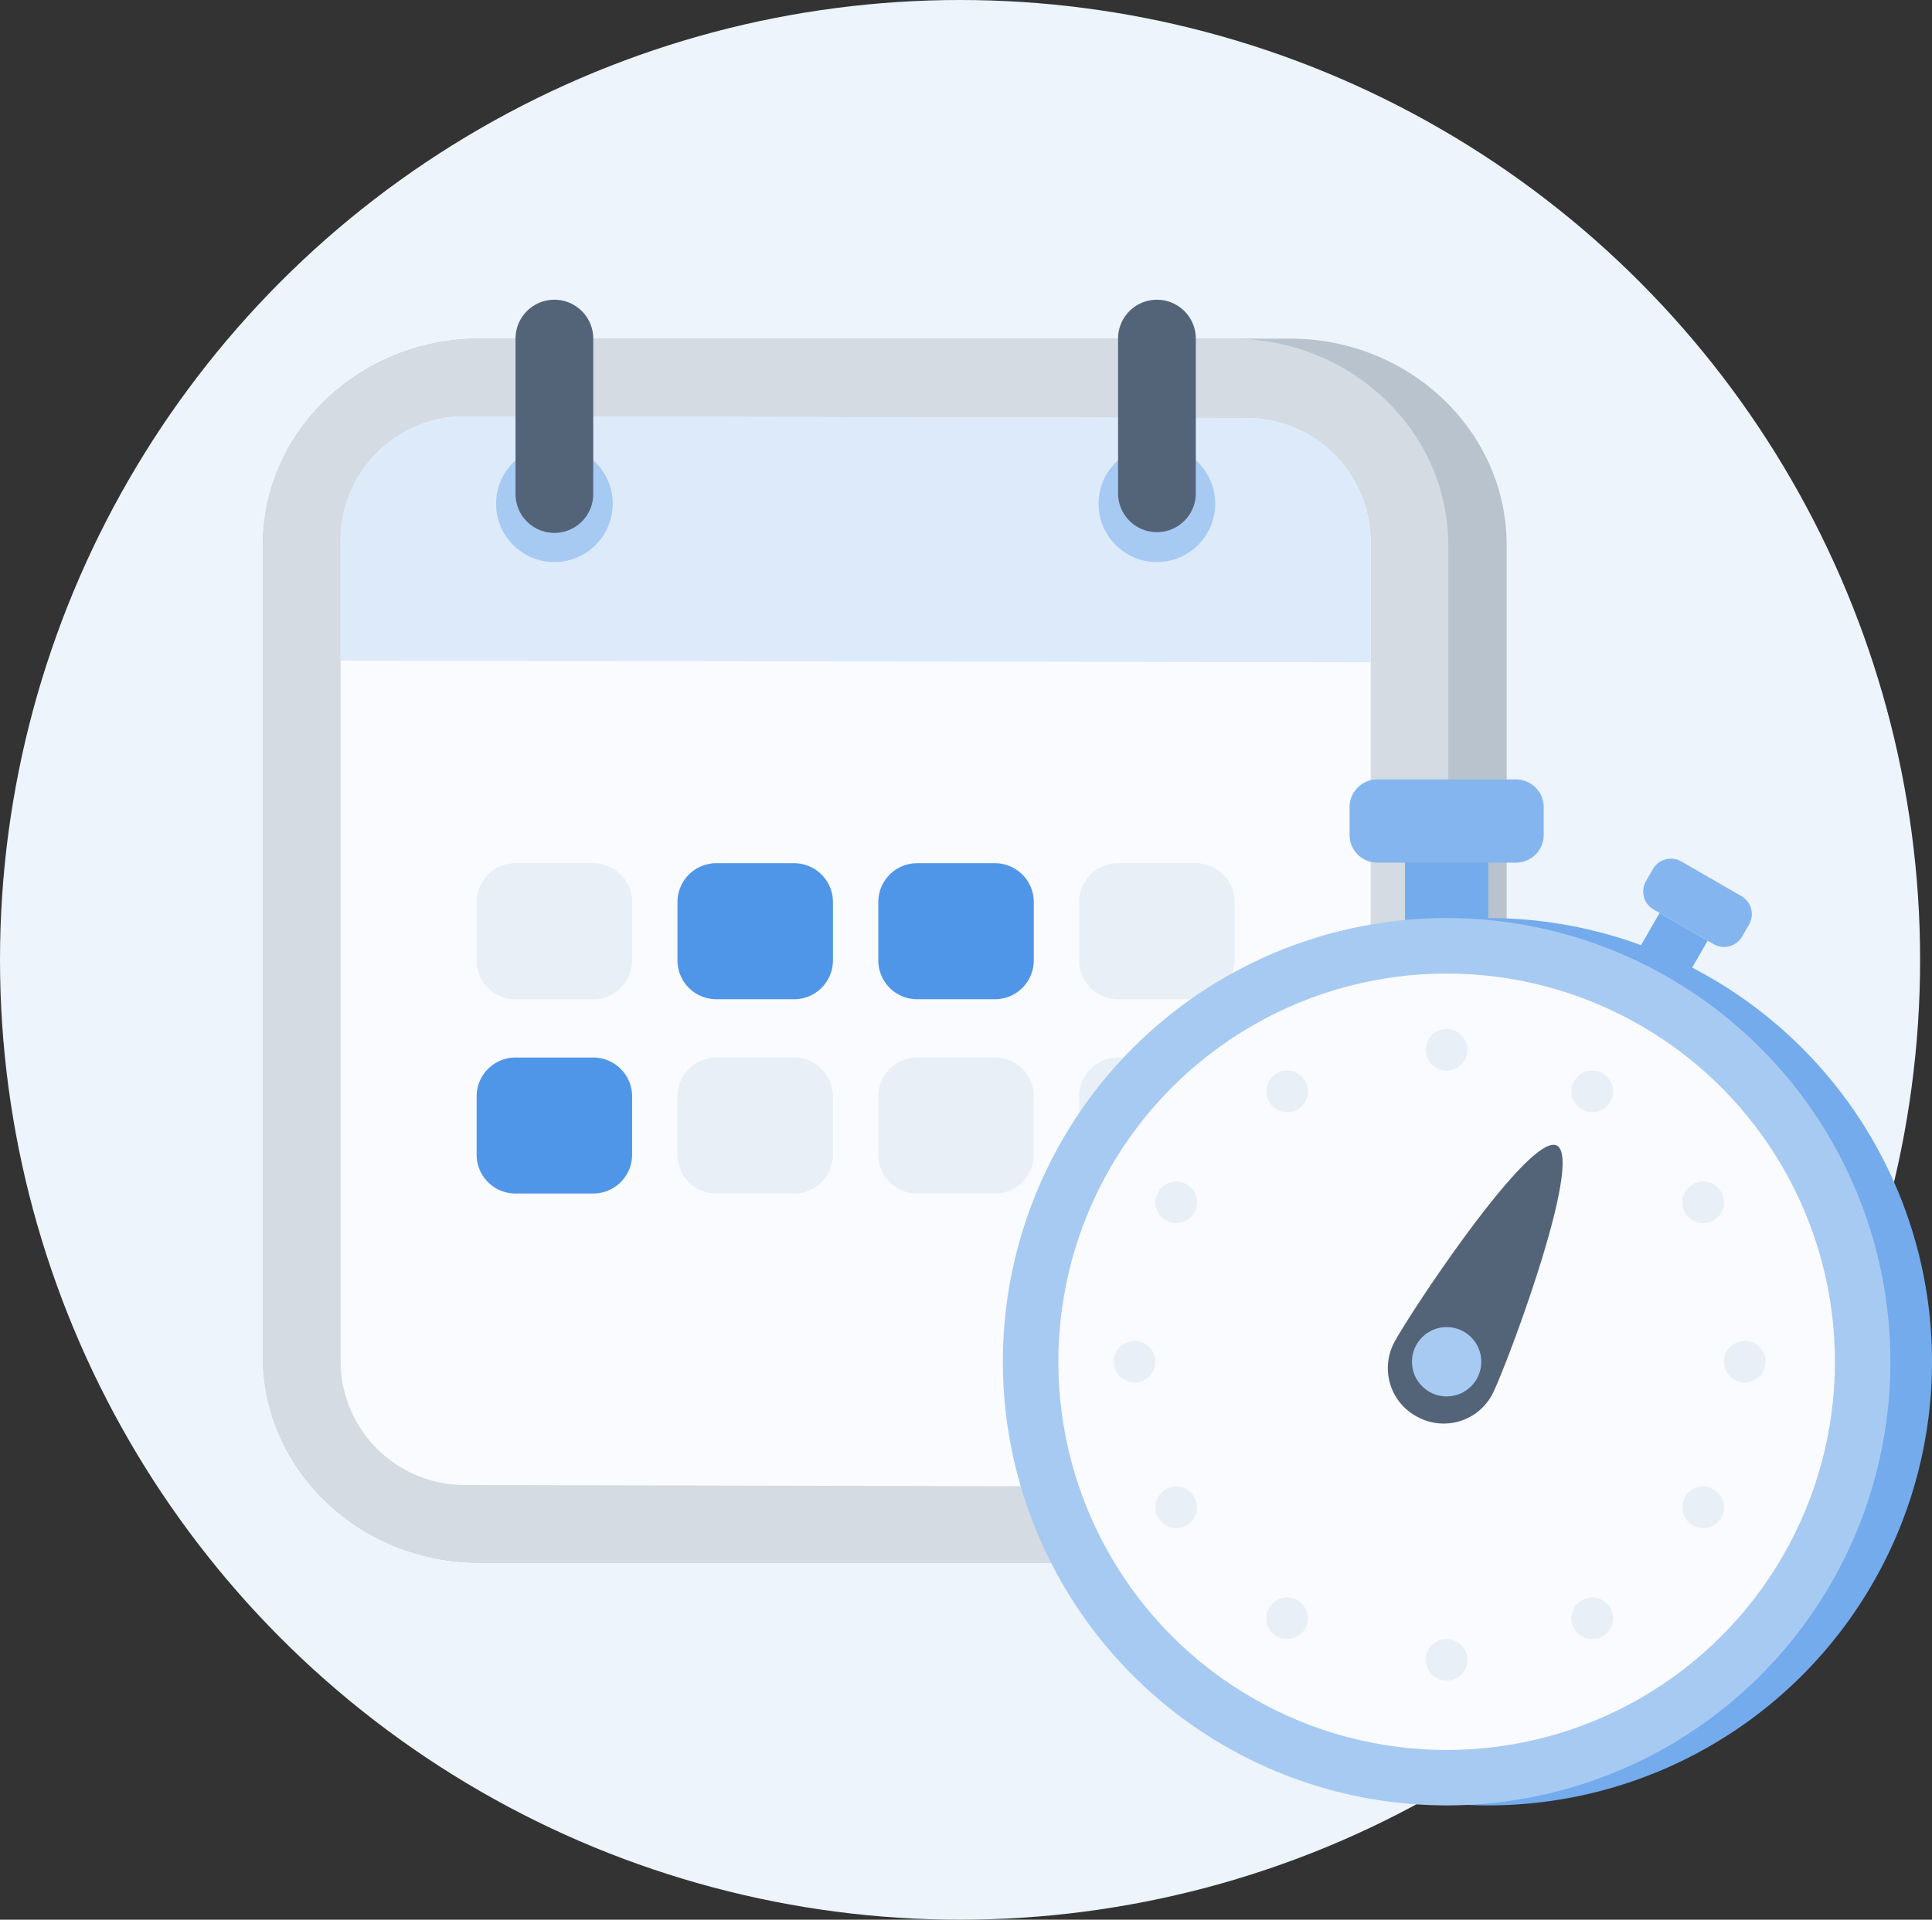 <?xml version="1.0" encoding="UTF-8"?> <svg xmlns="http://www.w3.org/2000/svg" width="133.031" height="132.212" viewBox="0 0 133.031 132.212"><rect x="0" y="0" width="133.031" height="132.212" fill="#333333" stroke="none"/><g transform="translate(-1256 -268)"><circle cx="66.106" cy="66.106" r="66.106" transform="translate(1256 268)" fill="#edf4fc"></circle><g transform="translate(1274.1 288.643)"><g transform="translate(0 0)"><g transform="translate(0 2.677)"><path d="M1293.926,297.632h55.793c8.244,0,14.926,6.372,14.926,14.233v55.84c0,7.862-6.682,14.233-14.926,14.233h-55.793c-8.243,0-14.926-6.372-14.926-14.233v-55.84C1279,304,1285.683,297.632,1293.926,297.632Z" transform="translate(-1279 -297.632)" fill="#b9c3ce" fill-rule="evenodd"></path><path d="M1293.926,297.632H1345.7c8.243,0,14.926,6.372,14.926,14.233v55.84c0,7.862-6.683,14.233-14.926,14.233h-51.779c-8.243,0-14.926-6.372-14.926-14.233v-55.84C1279,304,1285.683,297.632,1293.926,297.632Z" transform="translate(-1279 -297.632)" fill="#d4dbe2" fill-rule="evenodd"></path><path d="M1294.281,304.433l53.969.119a8.543,8.543,0,0,1,8.477,8.6v56.4a8.541,8.541,0,0,1-8.477,8.6l-53.969-.118a8.542,8.542,0,0,1-8.479-8.6v-56.4A8.542,8.542,0,0,1,1294.281,304.433Z" transform="translate(-1280.449 -299.081)" fill="#f9fbfe" fill-rule="evenodd"></path><path d="M1294.281,304.433l53.969.119a8.543,8.543,0,0,1,8.477,8.6v8.221l-70.925-.119v-8.22A8.542,8.542,0,0,1,1294.281,304.433Z" transform="translate(-1280.449 -299.081)" fill="#dceafa" fill-rule="evenodd"></path></g><circle cx="4.015" cy="4.015" r="4.015" transform="translate(57.543 10.036)" fill="#a7caf3"></circle><path d="M1356.5,294.231a2.676,2.676,0,0,1,2.677,2.677v10.705a2.677,2.677,0,0,1-5.353,0V296.908a2.676,2.676,0,0,1,2.677-2.677Z" transform="translate(-1294.938 -294.231)" fill="#536479" fill-rule="evenodd"></path><circle cx="4.015" cy="4.015" r="4.015" transform="translate(16.058 10.036)" fill="#a7caf3"></circle><path d="M1303.782,294.231a2.676,2.676,0,0,1,2.676,2.677h0v10.705a2.676,2.676,0,0,1-5.352,0V296.908A2.676,2.676,0,0,1,1303.782,294.231Z" transform="translate(-1283.709 -294.231)" fill="#536479" fill-rule="evenodd"></path><path d="M1300.381,360.548h5.352a2.676,2.676,0,0,1,2.677,2.676v4.014a2.676,2.676,0,0,1-2.677,2.676h-5.352a2.676,2.676,0,0,1-2.677-2.676v-4.014A2.676,2.676,0,0,1,1300.381,360.548Z" transform="translate(-1282.985 -308.358)" fill="#5096e8" fill-rule="evenodd"></path><path d="M1317.953,360.548h5.352a2.676,2.676,0,0,1,2.677,2.676v4.014a2.676,2.676,0,0,1-2.677,2.676h-5.352a2.676,2.676,0,0,1-2.677-2.676v-4.014A2.676,2.676,0,0,1,1317.953,360.548Z" transform="translate(-1286.728 -308.358)" fill="#e8eff7" fill-rule="evenodd"></path><path d="M1335.524,360.548h5.353a2.676,2.676,0,0,1,2.677,2.676v4.014a2.677,2.677,0,0,1-2.677,2.676h-5.353a2.676,2.676,0,0,1-2.676-2.676v-4.014A2.676,2.676,0,0,1,1335.524,360.548Z" transform="translate(-1290.471 -308.358)" fill="#e8eff7" fill-rule="evenodd"></path><path d="M1353.094,360.548h5.353a2.676,2.676,0,0,1,2.677,2.676v4.014a2.677,2.677,0,0,1-2.677,2.676h-5.353a2.677,2.677,0,0,1-2.677-2.676v-4.014A2.676,2.676,0,0,1,1353.094,360.548Z" transform="translate(-1294.214 -308.358)" fill="#e8eff7" fill-rule="evenodd"></path><path d="M1300.381,343.543h5.352a2.676,2.676,0,0,1,2.677,2.677h0v4.015a2.676,2.676,0,0,1-2.677,2.677h-5.352a2.676,2.676,0,0,1-2.677-2.677h0V346.22A2.676,2.676,0,0,1,1300.381,343.543Z" transform="translate(-1282.985 -304.736)" fill="#e8eff7" fill-rule="evenodd"></path><path d="M1317.953,343.543h5.352a2.676,2.676,0,0,1,2.677,2.677h0v4.015a2.676,2.676,0,0,1-2.677,2.677h-5.352a2.676,2.676,0,0,1-2.677-2.677h0V346.22A2.676,2.676,0,0,1,1317.953,343.543Z" transform="translate(-1286.728 -304.736)" fill="#5096e8" fill-rule="evenodd"></path><path d="M1335.524,343.543h5.353a2.677,2.677,0,0,1,2.677,2.677h0v4.015a2.677,2.677,0,0,1-2.677,2.677h-5.353a2.676,2.676,0,0,1-2.676-2.677h0V346.22A2.676,2.676,0,0,1,1335.524,343.543Z" transform="translate(-1290.471 -304.736)" fill="#5096e8" fill-rule="evenodd"></path><path d="M1353.094,343.543h5.353a2.677,2.677,0,0,1,2.677,2.677v4.015a2.677,2.677,0,0,1-2.677,2.677h-5.353a2.677,2.677,0,0,1-2.677-2.677V346.22A2.677,2.677,0,0,1,1353.094,343.543Z" transform="translate(-1294.214 -304.736)" fill="#e8eff7" fill-rule="evenodd"></path></g><g transform="translate(50.954 33.038)"><path d="M1408.5,378.9a30.556,30.556,0,1,1-30.556-30.557h0A30.557,30.557,0,0,1,1408.5,378.9" transform="translate(-1344.521 -338.797)" fill="#73abed" fill-rule="evenodd"></path><g transform="translate(43.311 5.458)"><rect width="3.82" height="3.82" transform="translate(0 7.047) rotate(-60)" fill="#73abed"></rect><path d="M1402.4,343.34l4.135,2.387a1.433,1.433,0,0,1,.525,1.956h0l-.478.827a1.432,1.432,0,0,1-1.957.524h0l-4.135-2.387a1.432,1.432,0,0,1-.524-1.956l.477-.827a1.432,1.432,0,0,1,1.957-.524Z" transform="translate(-1398.992 -343.148)" fill="#84b5ee" fill-rule="evenodd"></path></g><g transform="translate(23.872)"><rect width="5.729" height="5.729" transform="translate(3.82 4.774)" fill="#73abed"></rect><path d="M1375.99,336.212h9.548a1.909,1.909,0,0,1,1.91,1.91h0v1.909a1.91,1.91,0,0,1-1.91,1.91h-9.548a1.91,1.91,0,0,1-1.91-1.91v-1.909A1.91,1.91,0,0,1,1375.99,336.212Z" transform="translate(-1374.08 -336.212)" fill="#84b5ee" fill-rule="evenodd"></path></g><path d="M1404.859,378.9a30.556,30.556,0,1,1-30.556-30.557,30.556,30.556,0,0,1,30.556,30.557h0" transform="translate(-1343.746 -338.797)" fill="#a7caf3" fill-rule="evenodd"></path><path d="M1398.715,380.985a22.99,22.99,0,1,1-20.47-22.873,22.993,22.993,0,0,1,20.47,22.873" transform="translate(-1345.659 -340.848)" fill="#ecd073" fill-rule="evenodd"></path><circle cx="26.737" cy="26.737" r="26.737" transform="translate(3.82 13.368)" fill="#f9fbfe"></circle><path d="M1379.527,386.957a3.786,3.786,0,0,0,5.107-1.609l.146-.309c1.247-2.755,6.087-15.884,4.284-16.8-1.88-.955-10.3,11.8-11.238,13.642A3.786,3.786,0,0,0,1379.527,386.957Z" transform="translate(-1350.921 -343.024)" fill="#536479" fill-rule="evenodd"></path><circle cx="2.387" cy="2.387" r="2.387" transform="translate(28.169 37.718)" fill="#a7caf3"></circle><g transform="translate(7.639 17.188)"><circle cx="1.432" cy="1.432" r="1.432" transform="translate(21.485)" fill="#e8eff7"></circle><circle cx="1.432" cy="1.432" r="1.432" transform="translate(42.015 21.485)" fill="#e8eff7"></circle><circle cx="1.432" cy="1.432" r="1.432" transform="translate(39.15 31.511)" fill="#e8eff7"></circle><circle cx="1.432" cy="1.432" r="1.432" transform="translate(39.15 10.504)" fill="#e8eff7"></circle><circle cx="1.432" cy="1.432" r="1.432" transform="translate(2.865 31.511)" fill="#e8eff7"></circle><circle cx="1.432" cy="1.432" r="1.432" transform="translate(2.865 10.504)" fill="#e8eff7"></circle><circle cx="1.432" cy="1.432" r="1.432" transform="translate(10.504 39.15)" fill="#e8eff7"></circle><circle cx="1.432" cy="1.432" r="1.432" transform="translate(10.504 2.865)" fill="#e8eff7"></circle><circle cx="1.432" cy="1.432" r="1.432" transform="translate(31.511 39.15)" fill="#e8eff7"></circle><circle cx="1.432" cy="1.432" r="1.432" transform="translate(31.511 2.865)" fill="#e8eff7"></circle><circle cx="1.432" cy="1.432" r="1.432" transform="translate(0 21.485)" fill="#e8eff7"></circle><circle cx="1.432" cy="1.432" r="1.432" transform="translate(21.485 42.015)" fill="#e8eff7"></circle></g></g></g></g></svg> 
